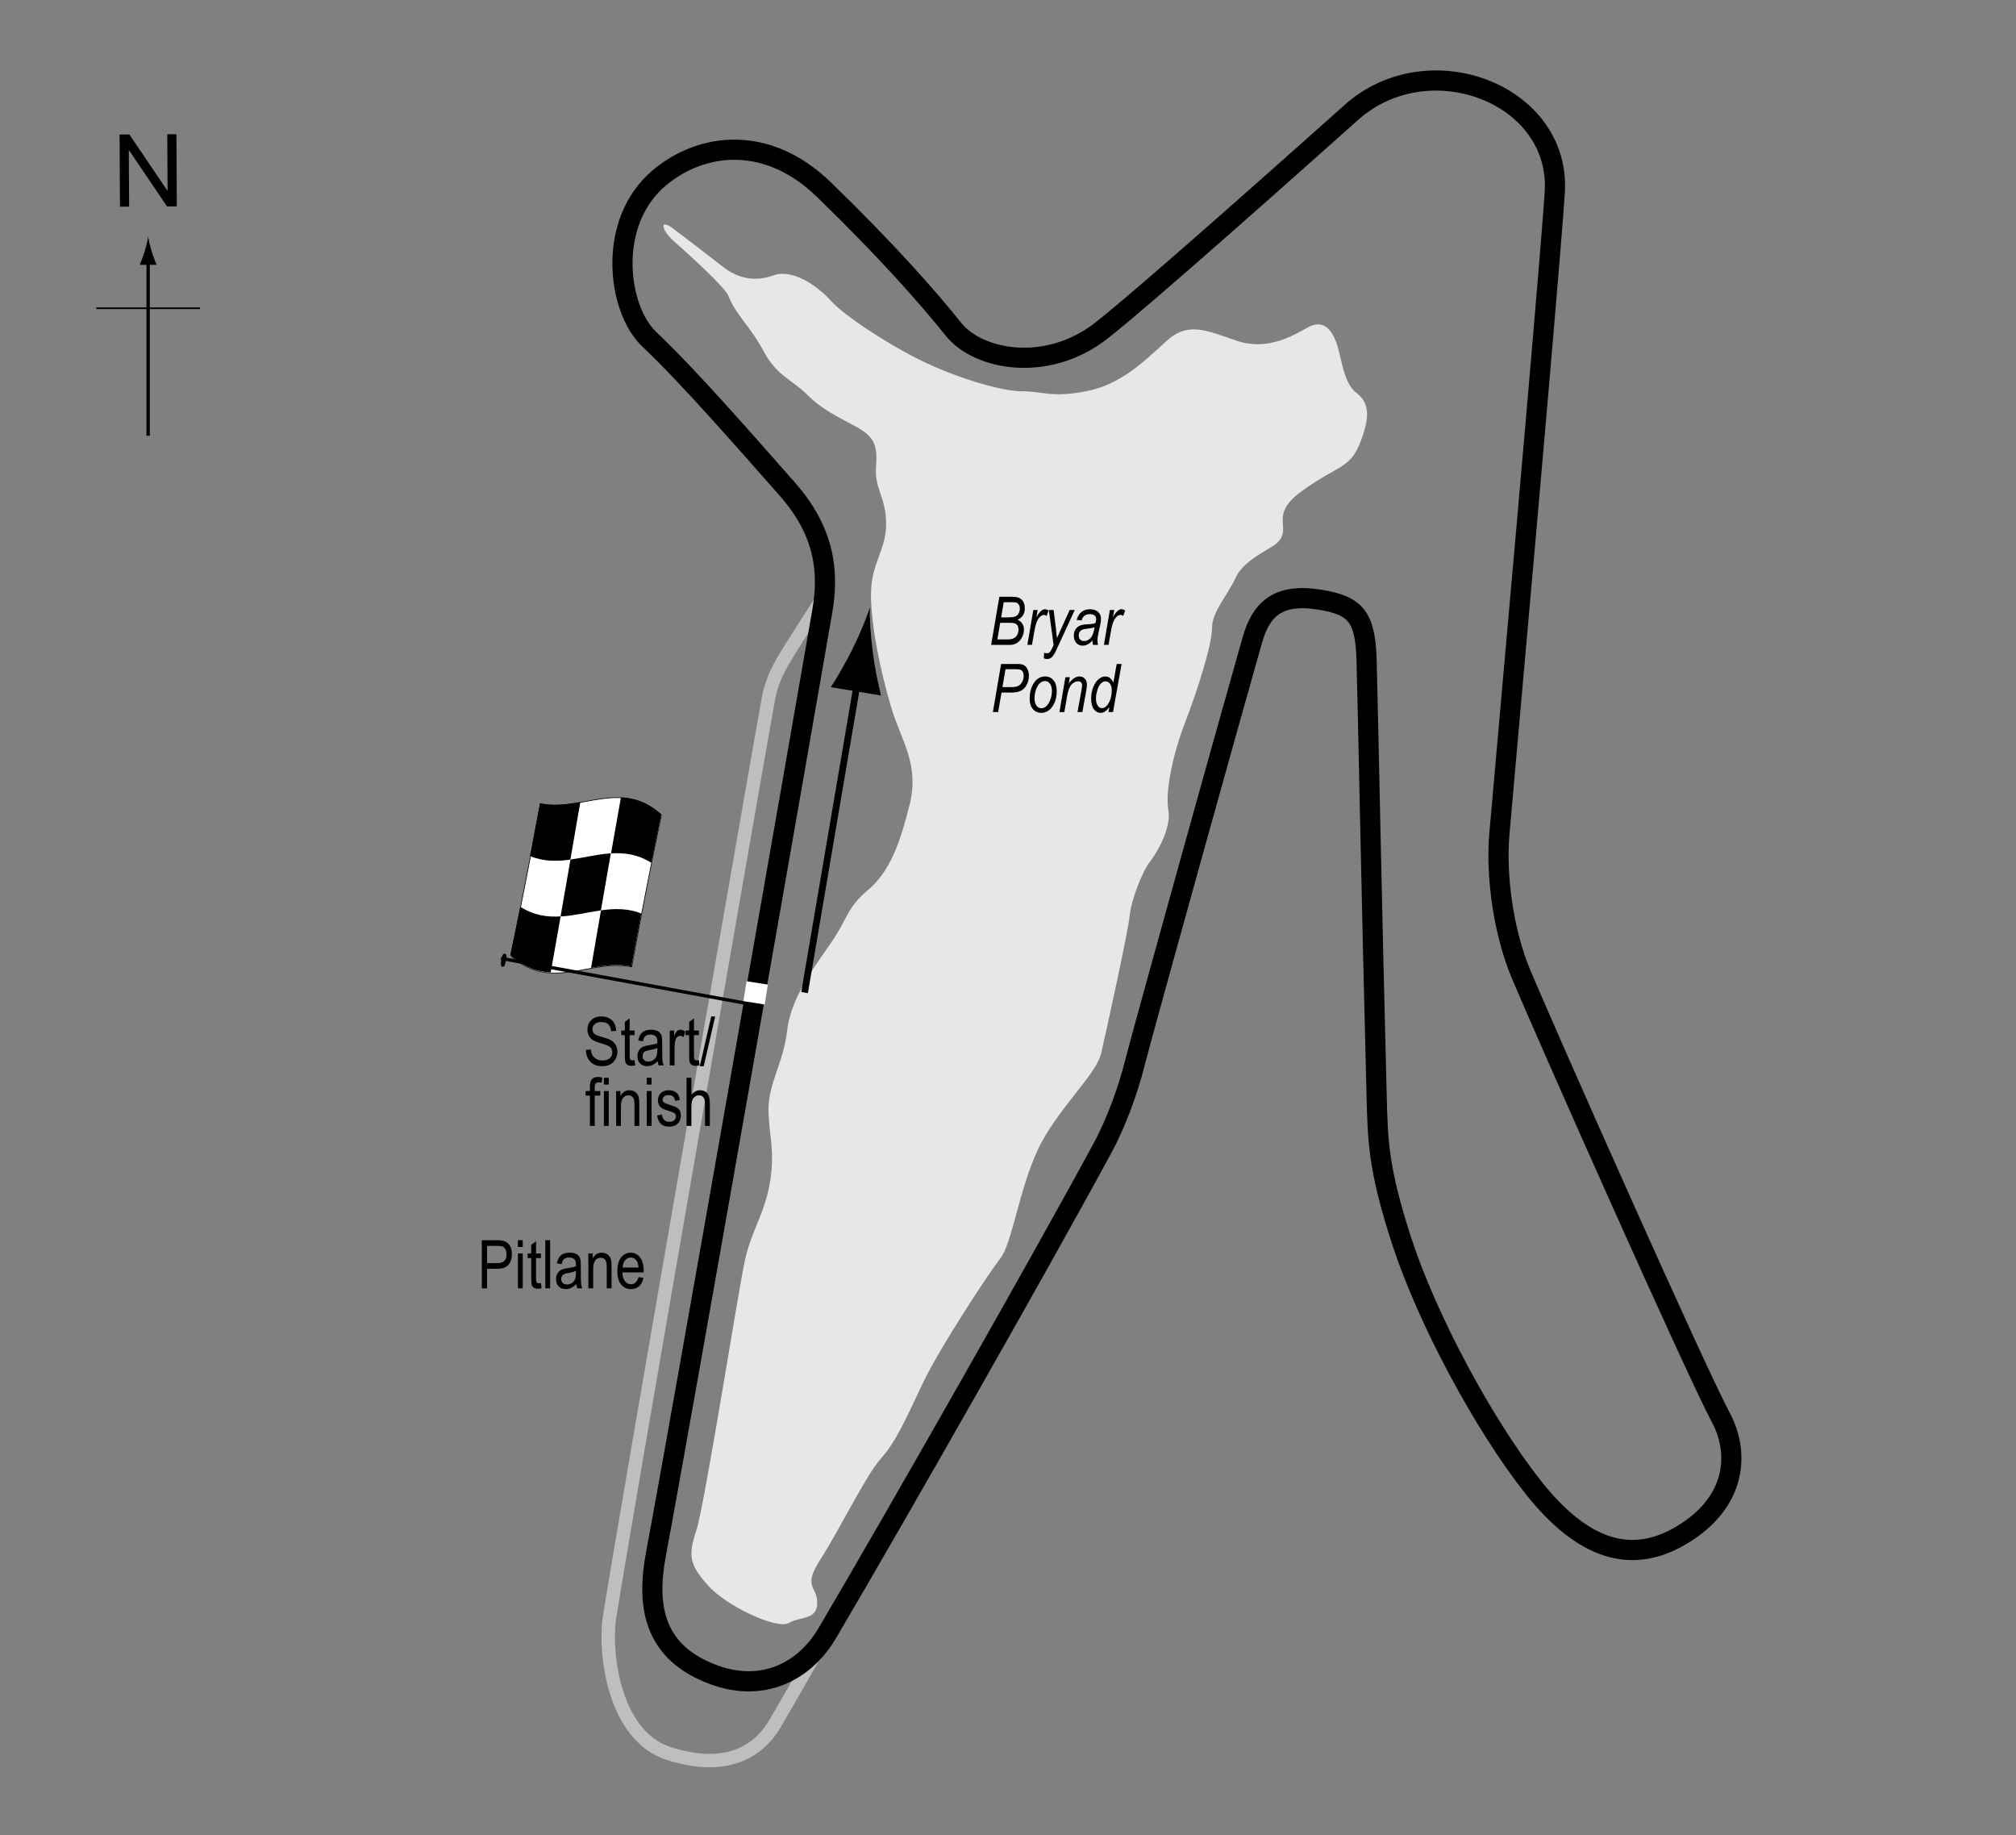 <?xml version="1.0" encoding="UTF-8"?> <!-- Generator: Adobe Illustrator 14.0.0, SVG Export Plug-In . SVG Version: 6.00 Build 43363) --> <svg xmlns="http://www.w3.org/2000/svg" xmlns:xlink="http://www.w3.org/1999/xlink" version="1.1" x="0px" y="0px" width="300px" height="273.056px" viewBox="0 0 300 273.056" xml:space="preserve"><rect x="0" y="0" width="300" height="273.056" fill="#808080" stroke="none"/> <g id="Water"> <path fill="#E6E7E8" d="M108.36,43.962c1.21,3.026,3.25,4.5,5.25,8.25s4.25,4.25,6.5,6.5s4.5,3.25,7.25,4.75s3.25,2.75,3,6 s1.5,4.5,1.5,8.5s-2.25,5.75-2.25,10.5s1.5,11.75,3,16.75s4.25,8.5,2.75,14.5s-3,10-6.25,12.75s-2.75,4-5.75,8.25 s-5.75,8.25-6.25,12.75s-2.75,7.75-2.75,11.5s1,6,0.25,10.75s-2.75,7.25-3.75,11.75s-6,36.5-7.25,40.25s-1,5.084,1.75,8.167 s10.25,6.583,12,5.583s4.25-0.417,4.25-3s-2.25-2.25,0.5-6.5s6.75-12.5,9-15s3.75-6,6.25-11.25s9.75-16.25,11.5-18.5 s2.75-10,5.5-16s8.75-11.25,9.5-14.5s4-18,4.25-20.5s2-6.75,3-8s3.25-5,2.75-7.75s0.75-8.5,2.5-13s4-11.5,4-14s2.25-4.75,3.5-7.5 s5.25-4.25,6.25-5.25c2.298-2.298-1.5-4,3.75-7.75s7-3.25,8.5-7s1.5-6-0.5-7.5s-2.25-5.5-3-7.5s-2-3.5-4.25-2.25s-6,3.5-10.5,2 s-7.25-2.946-10.5,0s-6.75,6.5-12,7.5s-6.25,0-9.5,0s-10-2.108-15-4.554s-11.5-6.696-13.5-8.946s-5.75-4.75-8.5-3.75 s-5.25,0.5-7.5-1.25s-5.5-4.25-7.5-5.75s-1.75,0.25,0.25,2S107.86,42.712,108.36,43.962z"></path> </g> <g id="Pitlane"> <path fill="none" stroke="#BCBEC0" stroke-width="2" d="M122.527,88.879c0,0-3.167,4.833-4.5,7s-3,4.5-3.667,8 S92.527,228.712,90.693,240.712c-0.775,5.075,0.599,17.539,8.833,20.167c7.833,2.5,13,0.333,15.833-4.5s7.833-13.667,7.833-13.667"></path> </g> <g id="Circuit"> <path fill="none" stroke="#000000" stroke-width="3" d="M97.61,231.212c3.75-20,21.25-120,24.75-140.25 c0.988-5.714,0.5-11.75-5.25-18.25c-6.095-6.89-14.467-16.535-20.5-22.25c-4.75-4.5-6.37-17.39,1.5-24c6.25-5.25,16-6.5,24.5,1.75 c9.387,9.111,15.5,16.054,19.25,20.75s14,6.5,22,0.25c6.861-5.36,31.299-27.195,37.25-32.5c11.5-10.25,31.25-2.75,30.25,12 s-7.75,89.5-8.25,95.5s0.56,14.36,3.25,20.75c4,9.5,25.75,58.5,29.75,66c2.688,5.04,2.5,12.5-6,17.5 c-7.292,4.289-14.5,2.25-22-7.25c-7.379-9.347-15.75-25-19.5-36.5c-3.505-10.748-3.579-14.959-3.75-21.5 c-0.75-28.75-1.25-56-1.5-65c-0.181-6.517-1.671-8.147-7-9c-6.25-1-8.704,1.464-10,6c-3.5,12.25-16.5,59-17.5,63 s-2.773,8.838-4.75,12.5c-8.5,15.75-30.25,54-41,72.25c-3.525,5.985-9.802,8.759-16.75,6.25 C97.36,245.962,96.123,239.144,97.61,231.212z"></path> </g> <g id="Startline"> <line fill="none" stroke="#FFFFFF" stroke-width="3" x1="110.86" y1="147.462" x2="114.027" y2="147.962"></line> </g> <g id="Flag"> <g> <g> <path fill="#FFFFFF" stroke="#000000" stroke-width="0.1" d="M98.426,121.246c-1.477,6.986-2.954,14.608-4.43,22.614 c-6.005-1.295-12.009,3.764-18.014-1.676c1.478-6.986,2.956-14.607,4.433-22.614C86.419,120.863,92.422,115.806,98.426,121.246z"></path> <path d="M83.427,136.34c-0.492,2.805-0.985,5.586-1.477,8.334c-2.002-0.111-4.004-0.768-6.006-2.597 c0.493-2.325,0.986-4.721,1.479-7.178C79.424,136.188,81.426,136.461,83.427,136.34z"></path> <path d="M95.437,135.912c-0.493,2.577-0.986,5.205-1.479,7.876c-2.001-0.423-4.002-0.144-6.004,0.213 c0.493-2.863,0.986-5.721,1.479-8.566C91.434,135.155,93.436,135.105,95.437,135.912z"></path> <path d="M90.897,126.955c-0.493,2.808-0.985,5.639-1.478,8.484c-2.001,0.282-4.003,0.794-6.005,0.912 c0.493-2.804,0.986-5.633,1.479-8.476C86.895,127.601,88.896,127.086,90.897,126.955z"></path> <path d="M98.406,121.168c-0.493,2.331-0.986,4.733-1.479,7.197c-2-1.27-4.001-1.529-6.001-1.402 c0.492-2.807,0.984-5.591,1.477-8.342C94.403,118.723,96.404,119.363,98.406,121.168z"></path> <path d="M86.355,119.324c-0.492,2.863-0.985,5.721-1.477,8.563c-2.001,0.273-4.002,0.305-6.004-0.529 c0.494-2.569,0.988-5.191,1.481-7.857C82.356,119.945,84.355,119.678,86.355,119.324z"></path> </g> </g> <line fill="#FFFFFF" stroke="#000000" stroke-width="0.5" x1="74.567" y1="142.579" x2="110.729" y2="149.215"></line> <path d="M75.143,141.893c0.191,0.034,0.308,0.136,0.149,1.003c-0.16,0.866-0.313,0.965-0.504,0.934 c-0.192-0.038-0.347-0.195-0.187-1.062C74.76,141.903,74.951,141.856,75.143,141.893z"></path> <g> <line fill="none" stroke="#000000" x1="119.728" y1="147.671" x2="127.79" y2="100.353"></line> <path d="M129.887,97.111c0.33,2.569,0.746,4.272,1.208,6.365l-7.461-1.241c0.45-0.646,2.06-3.31,3.204-5.632 c1.227-2.488,2.164-4.772,2.614-6.278C129.388,91.896,129.533,94.364,129.887,97.111z"></path> </g> </g> <g id="North"> <g> <g> <g> <line fill="none" stroke="#000000" stroke-width="0.5" x1="22.045" y1="64.833" x2="22.045" y2="38.55"></line> <path d="M21.534,37.369c-0.25,0.827-0.48,1.364-0.746,2.027h2.521c-0.112-0.237-0.496-1.2-0.745-2.027 c-0.268-0.885-0.45-1.687-0.516-2.207C21.983,35.683,21.8,36.484,21.534,37.369z"></path> </g> </g> </g> <line fill="none" stroke="#000000" stroke-width="0.25" x1="14.34" y1="45.858" x2="29.776" y2="45.858"></line> <g> <path d="M17.852,30.749l-0.057-10.737l1.458-0.008l5.685,8.4l-0.045-8.43l1.362-0.007l0.057,10.737l-1.458,0.008l-5.685-8.407 l0.045,8.438L17.852,30.749z"></path> </g> </g> <g id="Labels"> <g> <path d="M71.7,191.669v-7.158h2.212c0.521,0,0.905,0.045,1.152,0.137c0.339,0.123,0.608,0.354,0.811,0.688 s0.303,0.747,0.303,1.235c0,0.645-0.164,1.17-0.493,1.577s-0.896,0.61-1.704,0.61h-1.504v2.91H71.7z M72.477,187.914h1.519 c0.479,0,0.828-0.108,1.05-0.325c0.222-0.216,0.332-0.543,0.332-0.979c0-0.283-0.055-0.525-0.164-0.728 c-0.108-0.202-0.24-0.341-0.395-0.415c-0.155-0.074-0.435-0.112-0.838-0.112h-1.504V187.914z"></path> <path d="M77.071,185.521v-1.011h0.718v1.011H77.071z M77.071,191.669v-5.186h0.718v5.186H77.071z"></path> <path d="M80.494,190.883l0.098,0.776c-0.198,0.053-0.378,0.078-0.537,0.078c-0.251,0-0.452-0.05-0.605-0.148 c-0.153-0.1-0.258-0.236-0.314-0.408c-0.058-0.172-0.086-0.516-0.086-1.03v-2.983h-0.527v-0.684h0.527v-1.284l0.718-0.527v1.812 h0.728v0.684h-0.728v3.032c0,0.28,0.021,0.46,0.063,0.542c0.062,0.117,0.178,0.176,0.347,0.176 C80.258,190.917,80.364,190.905,80.494,190.883z"></path> <path d="M81.148,191.669v-7.158h0.718v7.158H81.148z"></path> <path d="M85.763,191.029c-0.241,0.251-0.491,0.439-0.752,0.566s-0.53,0.19-0.811,0.19c-0.442,0-0.796-0.133-1.06-0.4 s-0.396-0.627-0.396-1.079c0-0.3,0.062-0.565,0.186-0.796s0.293-0.412,0.508-0.542s0.54-0.226,0.977-0.288 c0.586-0.086,1.016-0.188,1.289-0.308l0.005-0.225c0-0.354-0.063-0.604-0.19-0.747c-0.179-0.209-0.454-0.313-0.825-0.313 c-0.335,0-0.586,0.069-0.752,0.209c-0.166,0.139-0.288,0.399-0.366,0.782l-0.708-0.117c0.101-0.557,0.305-0.962,0.613-1.216 c0.307-0.254,0.747-0.381,1.32-0.381c0.446,0,0.796,0.084,1.05,0.252c0.254,0.167,0.414,0.375,0.481,0.622 c0.066,0.247,0.1,0.608,0.1,1.084v1.172c0,0.82,0.016,1.337,0.047,1.55c0.03,0.214,0.092,0.422,0.183,0.623h-0.752 C85.834,191.489,85.785,191.276,85.763,191.029z M85.704,189.066c-0.264,0.13-0.656,0.241-1.177,0.332 c-0.303,0.052-0.515,0.111-0.635,0.179c-0.12,0.066-0.214,0.16-0.281,0.283c-0.066,0.121-0.1,0.262-0.1,0.422 c0,0.248,0.076,0.445,0.229,0.594c0.153,0.147,0.364,0.222,0.635,0.222c0.257,0,0.491-0.067,0.7-0.2 c0.211-0.133,0.367-0.312,0.472-0.535c0.104-0.223,0.156-0.547,0.156-0.974V189.066z"></path> <path d="M87.555,191.669v-5.186h0.649v0.732c0.156-0.285,0.347-0.498,0.572-0.639c0.227-0.141,0.485-0.211,0.778-0.211 c0.227,0,0.438,0.045,0.631,0.135c0.193,0.089,0.35,0.206,0.468,0.352c0.119,0.145,0.207,0.332,0.266,0.563 s0.088,0.586,0.088,1.064v3.188h-0.718v-3.158c0-0.381-0.032-0.659-0.098-0.836c-0.065-0.176-0.167-0.312-0.305-0.408 c-0.139-0.096-0.299-0.144-0.481-0.144c-0.345,0-0.62,0.129-0.825,0.386c-0.205,0.258-0.308,0.699-0.308,1.325v2.835H87.555z"></path> <path d="M95.021,189.999l0.742,0.112c-0.124,0.554-0.348,0.971-0.671,1.253c-0.324,0.281-0.726,0.422-1.204,0.422 c-0.603,0-1.09-0.229-1.462-0.686c-0.373-0.458-0.56-1.117-0.56-1.98c0-0.895,0.188-1.578,0.563-2.049 c0.377-0.47,0.853-0.705,1.429-0.705c0.55,0,1.009,0.23,1.377,0.693s0.552,1.131,0.552,2.007l-0.005,0.234h-3.174 c0.029,0.583,0.164,1.022,0.405,1.318s0.534,0.444,0.879,0.444C94.433,191.063,94.809,190.708,95.021,189.999z M92.652,188.578 h2.373c-0.032-0.449-0.129-0.784-0.288-1.006c-0.231-0.322-0.525-0.483-0.884-0.483c-0.322,0-0.598,0.135-0.825,0.402 C92.801,187.761,92.675,188.122,92.652,188.578z"></path> </g> <g> <path d="M87.194,156.199l0.732-0.078c0.039,0.394,0.128,0.701,0.267,0.92c0.138,0.22,0.336,0.396,0.593,0.53s0.547,0.2,0.869,0.2 c0.462,0,0.821-0.113,1.077-0.338c0.255-0.226,0.383-0.519,0.383-0.88c0-0.211-0.047-0.396-0.139-0.553 c-0.094-0.158-0.233-0.287-0.42-0.388c-0.188-0.101-0.592-0.243-1.214-0.427c-0.554-0.165-0.947-0.33-1.182-0.496 s-0.417-0.377-0.547-0.632s-0.195-0.544-0.195-0.867c0-0.58,0.188-1.053,0.562-1.421s0.879-0.552,1.514-0.552 c0.437,0,0.818,0.086,1.145,0.259c0.328,0.172,0.582,0.42,0.762,0.742c0.182,0.322,0.278,0.702,0.291,1.138l-0.747,0.068 c-0.039-0.465-0.179-0.811-0.417-1.035c-0.24-0.225-0.576-0.337-1.009-0.337c-0.439,0-0.774,0.099-1.006,0.295 s-0.347,0.452-0.347,0.764c0,0.29,0.085,0.514,0.254,0.674c0.169,0.159,0.55,0.321,1.143,0.484c0.579,0.16,0.985,0.299,1.22,0.417 c0.358,0.183,0.628,0.423,0.811,0.721c0.183,0.298,0.274,0.653,0.274,1.066c0,0.41-0.096,0.783-0.288,1.119 c-0.192,0.337-0.453,0.593-0.784,0.769c-0.33,0.175-0.728,0.263-1.193,0.263c-0.726,0-1.305-0.218-1.736-0.654 C87.434,157.536,87.21,156.945,87.194,156.199z"></path> <path d="M94.425,157.718l0.098,0.776c-0.198,0.052-0.378,0.078-0.537,0.078c-0.251,0-0.452-0.05-0.605-0.149 s-0.258-0.235-0.314-0.408c-0.058-0.172-0.086-0.516-0.086-1.03v-2.983h-0.527v-0.684h0.527v-1.284l0.718-0.527v1.812h0.728v0.684 h-0.728v3.032c0,0.28,0.021,0.46,0.063,0.542c0.062,0.117,0.178,0.176,0.347,0.176C94.189,157.752,94.295,157.741,94.425,157.718z "></path> <path d="M97.873,157.864c-0.241,0.25-0.491,0.439-0.752,0.566s-0.53,0.19-0.811,0.19c-0.442,0-0.796-0.133-1.06-0.4 s-0.396-0.626-0.396-1.079c0-0.299,0.062-0.565,0.186-0.796s0.293-0.412,0.508-0.542s0.54-0.226,0.977-0.288 c0.586-0.086,1.016-0.188,1.289-0.308l0.005-0.225c0-0.355-0.063-0.604-0.19-0.747c-0.179-0.208-0.454-0.313-0.825-0.313 c-0.335,0-0.586,0.069-0.752,0.208s-0.288,0.4-0.366,0.783l-0.708-0.117c0.101-0.557,0.306-0.962,0.612-1.216 c0.309-0.254,0.748-0.381,1.321-0.381c0.446,0,0.796,0.084,1.05,0.251s0.414,0.375,0.48,0.623 c0.067,0.248,0.101,0.609,0.101,1.084v1.172c0,0.82,0.016,1.337,0.046,1.55c0.031,0.213,0.093,0.421,0.184,0.623h-0.752 C97.944,158.325,97.895,158.112,97.873,157.864z M97.814,155.901c-0.264,0.13-0.656,0.241-1.177,0.332 c-0.303,0.052-0.515,0.111-0.635,0.178s-0.214,0.161-0.28,0.283c-0.067,0.122-0.101,0.263-0.101,0.422 c0,0.248,0.076,0.445,0.229,0.593s0.364,0.222,0.635,0.222c0.257,0,0.49-0.067,0.701-0.2c0.209-0.133,0.366-0.312,0.471-0.535 s0.156-0.548,0.156-0.974V155.901z"></path> <path d="M99.665,158.504v-5.186h0.649v0.786c0.166-0.365,0.318-0.606,0.457-0.725c0.138-0.119,0.293-0.178,0.466-0.178 c0.241,0,0.486,0.094,0.737,0.283l-0.244,0.815c-0.179-0.127-0.354-0.19-0.522-0.19c-0.153,0-0.293,0.054-0.42,0.161 s-0.217,0.257-0.269,0.449c-0.091,0.335-0.137,0.692-0.137,1.069v2.715H99.665z"></path> <path d="M103.996,157.718l0.098,0.776c-0.198,0.052-0.378,0.078-0.537,0.078c-0.251,0-0.452-0.05-0.605-0.149 s-0.258-0.235-0.314-0.408c-0.058-0.172-0.086-0.516-0.086-1.03v-2.983h-0.527v-0.684h0.527v-1.284l0.718-0.527v1.812h0.728v0.684 h-0.728v3.032c0,0.28,0.021,0.46,0.063,0.542c0.062,0.117,0.178,0.176,0.347,0.176 C103.759,157.752,103.866,157.741,103.996,157.718z"></path> <path d="M104.138,158.621l1.7-7.397h0.587l-1.706,7.397H104.138z"></path> <path d="M87.783,167.504v-4.502h-0.64v-0.684h0.64v-0.552c0-0.407,0.042-0.712,0.127-0.916s0.215-0.359,0.39-0.466 s0.394-0.161,0.658-0.161c0.206,0,0.431,0.031,0.676,0.093l-0.107,0.762c-0.149-0.033-0.291-0.049-0.425-0.049 c-0.215,0-0.369,0.056-0.461,0.168c-0.094,0.112-0.14,0.326-0.14,0.642v0.479h0.83v0.684H88.5v4.502H87.783z"></path> <path d="M89.863,161.356v-1.011h0.718v1.011H89.863z M89.863,167.504v-5.186h0.718v5.186H89.863z"></path> <path d="M91.684,167.504v-5.186h0.649v0.732c0.156-0.285,0.347-0.498,0.572-0.638c0.227-0.141,0.485-0.211,0.778-0.211 c0.227,0,0.438,0.045,0.631,0.134s0.35,0.207,0.468,0.352c0.119,0.145,0.207,0.333,0.266,0.564s0.088,0.586,0.088,1.064v3.188 h-0.718v-3.158c0-0.381-0.032-0.66-0.098-0.836c-0.065-0.176-0.167-0.312-0.306-0.408c-0.138-0.096-0.298-0.144-0.48-0.144 c-0.345,0-0.62,0.129-0.825,0.386s-0.308,0.699-0.308,1.325v2.835H91.684z"></path> <path d="M96.245,161.356v-1.011h0.718v1.011H96.245z M96.245,167.504v-5.186h0.718v5.186H96.245z"></path> <path d="M97.788,165.951l0.718-0.137c0.042,0.366,0.157,0.639,0.346,0.816c0.188,0.179,0.438,0.268,0.75,0.268 c0.313,0,0.554-0.077,0.724-0.232c0.171-0.155,0.256-0.351,0.256-0.588c0-0.205-0.073-0.365-0.22-0.479 c-0.101-0.078-0.345-0.176-0.732-0.293c-0.56-0.172-0.935-0.319-1.123-0.439s-0.335-0.282-0.439-0.483s-0.156-0.431-0.156-0.688 c0-0.443,0.142-0.802,0.425-1.079s0.676-0.415,1.177-0.415c0.315,0,0.594,0.057,0.832,0.171c0.24,0.114,0.423,0.267,0.55,0.459 s0.215,0.467,0.264,0.825l-0.703,0.117c-0.065-0.566-0.373-0.85-0.923-0.85c-0.313,0-0.545,0.063-0.698,0.187 c-0.153,0.125-0.229,0.285-0.229,0.479c0,0.191,0.073,0.342,0.22,0.453c0.089,0.064,0.35,0.168,0.783,0.311 c0.597,0.189,0.982,0.34,1.157,0.453s0.312,0.266,0.409,0.46c0.097,0.194,0.146,0.425,0.146,0.692 c0,0.496-0.157,0.897-0.471,1.203c-0.314,0.307-0.743,0.46-1.287,0.46C98.542,167.621,97.951,167.064,97.788,165.951z"></path> <path d="M102.167,167.504v-7.158h0.718v2.568c0.169-0.238,0.36-0.416,0.573-0.535c0.214-0.119,0.449-0.178,0.706-0.178 c0.452,0,0.81,0.144,1.071,0.432c0.263,0.288,0.394,0.816,0.394,1.584v3.286h-0.718v-3.286c0-0.449-0.08-0.771-0.239-0.967 s-0.379-0.293-0.659-0.293c-0.313,0-0.578,0.125-0.799,0.376c-0.219,0.25-0.329,0.695-0.329,1.333v2.837H102.167z"></path> </g> <g> <path d="M147.491,95.94l1.226-7.158h1.819c0.441,0,0.771,0.039,0.984,0.117c0.313,0.111,0.555,0.302,0.725,0.574 c0.172,0.272,0.256,0.612,0.256,1.019c0,0.401-0.09,0.749-0.273,1.043c-0.182,0.295-0.451,0.519-0.811,0.672 c0.311,0.124,0.545,0.311,0.709,0.561c0.162,0.25,0.244,0.553,0.244,0.908c0,0.41-0.1,0.797-0.295,1.162 c-0.197,0.364-0.447,0.639-0.75,0.824c-0.303,0.186-0.633,0.278-0.994,0.278H147.491z M148.418,95.13h1.334 c0.35,0,0.584-0.013,0.701-0.039c0.211-0.045,0.396-0.122,0.557-0.229c0.162-0.107,0.293-0.268,0.396-0.481 c0.105-0.213,0.156-0.445,0.156-0.696c0-0.358-0.09-0.619-0.271-0.784s-0.502-0.247-0.961-0.247h-1.489L148.418,95.13z M148.98,91.844h1.19c0.57,0,0.967-0.1,1.189-0.299c0.27-0.255,0.404-0.592,0.404-1.01c0-0.212-0.043-0.393-0.127-0.542 c-0.084-0.149-0.191-0.253-0.32-0.312c-0.131-0.059-0.365-0.088-0.705-0.088h-1.246L148.98,91.844z"></path> <path d="M152.881,95.94l0.887-5.186h0.645l-0.182,1.06c0.426-0.785,0.852-1.177,1.279-1.177c0.146,0,0.324,0.063,0.535,0.19 l-0.297,0.82c-0.127-0.111-0.26-0.166-0.398-0.166c-0.266,0-0.531,0.175-0.795,0.525c-0.266,0.35-0.473,0.968-0.623,1.853 l-0.363,2.08H152.881z"></path> <path d="M155.333,97.942l0.045-0.83c0.15,0.052,0.295,0.078,0.436,0.078c0.146,0,0.264-0.039,0.352-0.117 c0.123-0.111,0.254-0.314,0.391-0.61l0.23-0.501l-0.709-5.207h0.713l0.322,2.625c0.066,0.524,0.121,1.042,0.168,1.554l1.896-4.179 h0.756l-2.707,5.874c-0.271,0.593-0.51,0.977-0.717,1.153s-0.434,0.264-0.682,0.264C155.657,98.045,155.493,98.011,155.333,97.942 z"></path> <path d="M162.573,95.296c-0.268,0.28-0.518,0.477-0.752,0.591s-0.473,0.171-0.713,0.171c-0.377,0-0.689-0.135-0.939-0.405 c-0.248-0.27-0.373-0.638-0.373-1.104c0-0.332,0.074-0.622,0.221-0.869s0.352-0.437,0.615-0.569s0.643-0.209,1.135-0.232 c0.416-0.023,0.701-0.047,0.855-0.073s0.287-0.065,0.396-0.117c0.07-0.248,0.104-0.449,0.104-0.605 c0-0.217-0.082-0.391-0.246-0.521s-0.402-0.196-0.713-0.196c-0.627,0-1.033,0.313-1.219,0.938l-0.732-0.073 c0.316-1.061,0.98-1.592,1.994-1.592c0.5,0,0.898,0.131,1.191,0.393c0.293,0.262,0.439,0.591,0.439,0.988 c0,0.272-0.039,0.592-0.115,0.958l-0.279,1.283c-0.09,0.408-0.135,0.739-0.135,0.992c0,0.174,0.029,0.404,0.084,0.688h-0.744 C162.612,95.778,162.586,95.563,162.573,95.296z M162.891,93.313c-0.184,0.084-0.49,0.15-0.926,0.195 c-0.443,0.045-0.748,0.104-0.914,0.176s-0.295,0.181-0.389,0.327c-0.092,0.146-0.139,0.316-0.139,0.508 c0,0.264,0.074,0.472,0.221,0.625c0.148,0.153,0.346,0.229,0.592,0.229c0.232,0,0.459-0.072,0.676-0.215s0.393-0.35,0.529-0.62 S162.793,93.86,162.891,93.313z"></path> <path d="M164.272,95.94l0.889-5.186h0.645l-0.182,1.06c0.424-0.785,0.852-1.177,1.279-1.177c0.145,0,0.324,0.063,0.535,0.19 l-0.299,0.82c-0.125-0.111-0.258-0.166-0.398-0.166c-0.266,0-0.531,0.175-0.795,0.525s-0.471,0.968-0.621,1.853l-0.363,2.08 H164.272z"></path> <path d="M147.75,105.94l1.226-7.158h2.451c0.422,0,0.736,0.058,0.941,0.173c0.207,0.116,0.383,0.315,0.527,0.598 s0.217,0.612,0.217,0.986c0,0.485-0.117,0.943-0.35,1.375c-0.23,0.431-0.535,0.726-0.91,0.884s-0.826,0.237-1.355,0.237h-1.461 l-0.498,2.905H147.75z M149.174,102.225h1.29c0.467,0,0.816-0.058,1.049-0.173c0.234-0.116,0.43-0.31,0.586-0.583 c0.158-0.273,0.236-0.573,0.236-0.898c0-0.25-0.041-0.451-0.121-0.601c-0.082-0.15-0.191-0.255-0.33-0.317 c-0.141-0.062-0.391-0.093-0.754-0.093h-1.5L149.174,102.225z"></path> <path d="M153.223,103.973c0-0.934,0.211-1.724,0.631-2.368s0.982-0.967,1.689-0.967c0.494,0,0.902,0.189,1.225,0.569 s0.484,0.919,0.484,1.619c0,0.641-0.109,1.214-0.33,1.719c-0.219,0.504-0.504,0.883-0.854,1.135 c-0.352,0.252-0.719,0.378-1.102,0.378c-0.506,0-0.922-0.187-1.25-0.559C153.387,105.126,153.223,104.617,153.223,103.973z M153.952,103.885c0,0.492,0.098,0.863,0.293,1.113s0.439,0.376,0.732,0.376c0.23,0,0.461-0.094,0.693-0.281 c0.23-0.187,0.432-0.497,0.605-0.93c0.172-0.433,0.258-0.877,0.258-1.333c0-0.495-0.098-0.87-0.293-1.125 s-0.436-0.383-0.723-0.383c-0.25,0-0.494,0.093-0.729,0.278c-0.236,0.186-0.436,0.492-0.596,0.92 C154.032,102.948,153.952,103.403,153.952,103.885z"></path> <path d="M157.653,105.94l0.887-5.186h0.664l-0.152,0.904c0.309-0.384,0.59-0.65,0.844-0.799c0.252-0.148,0.498-0.222,0.734-0.222 c0.332,0,0.602,0.111,0.807,0.333c0.207,0.222,0.309,0.538,0.309,0.946c0,0.182-0.037,0.478-0.113,0.887l-0.564,3.136h-0.729 l0.598-3.286c0.057-0.322,0.086-0.56,0.086-0.713c0-0.179-0.051-0.32-0.154-0.422c-0.105-0.103-0.246-0.154-0.424-0.154 c-0.369,0-0.701,0.161-0.996,0.483s-0.512,0.882-0.65,1.68l-0.416,2.412H157.653z"></path> <path d="M165.084,105.188c-0.41,0.58-0.844,0.869-1.301,0.869c-0.393,0-0.725-0.177-0.998-0.532 c-0.275-0.355-0.412-0.887-0.412-1.597c0-0.635,0.111-1.217,0.33-1.746c0.221-0.529,0.492-0.919,0.814-1.169 s0.643-0.376,0.961-0.376c0.529,0,0.93,0.311,1.199,0.933l0.5-2.788h0.729l-1.281,7.158h-0.674L165.084,105.188z M163.096,103.768 l-0.004,0.21c0,0.43,0.1,0.781,0.301,1.055c0.154,0.211,0.357,0.317,0.611,0.317c0.328,0,0.629-0.208,0.9-0.625 c0.359-0.557,0.537-1.24,0.537-2.051c0-0.417-0.092-0.739-0.275-0.967s-0.402-0.342-0.656-0.342c-0.246,0-0.477,0.109-0.693,0.327 s-0.393,0.545-0.523,0.981S163.096,103.475,163.096,103.768z"></path> </g> </g> </svg> 